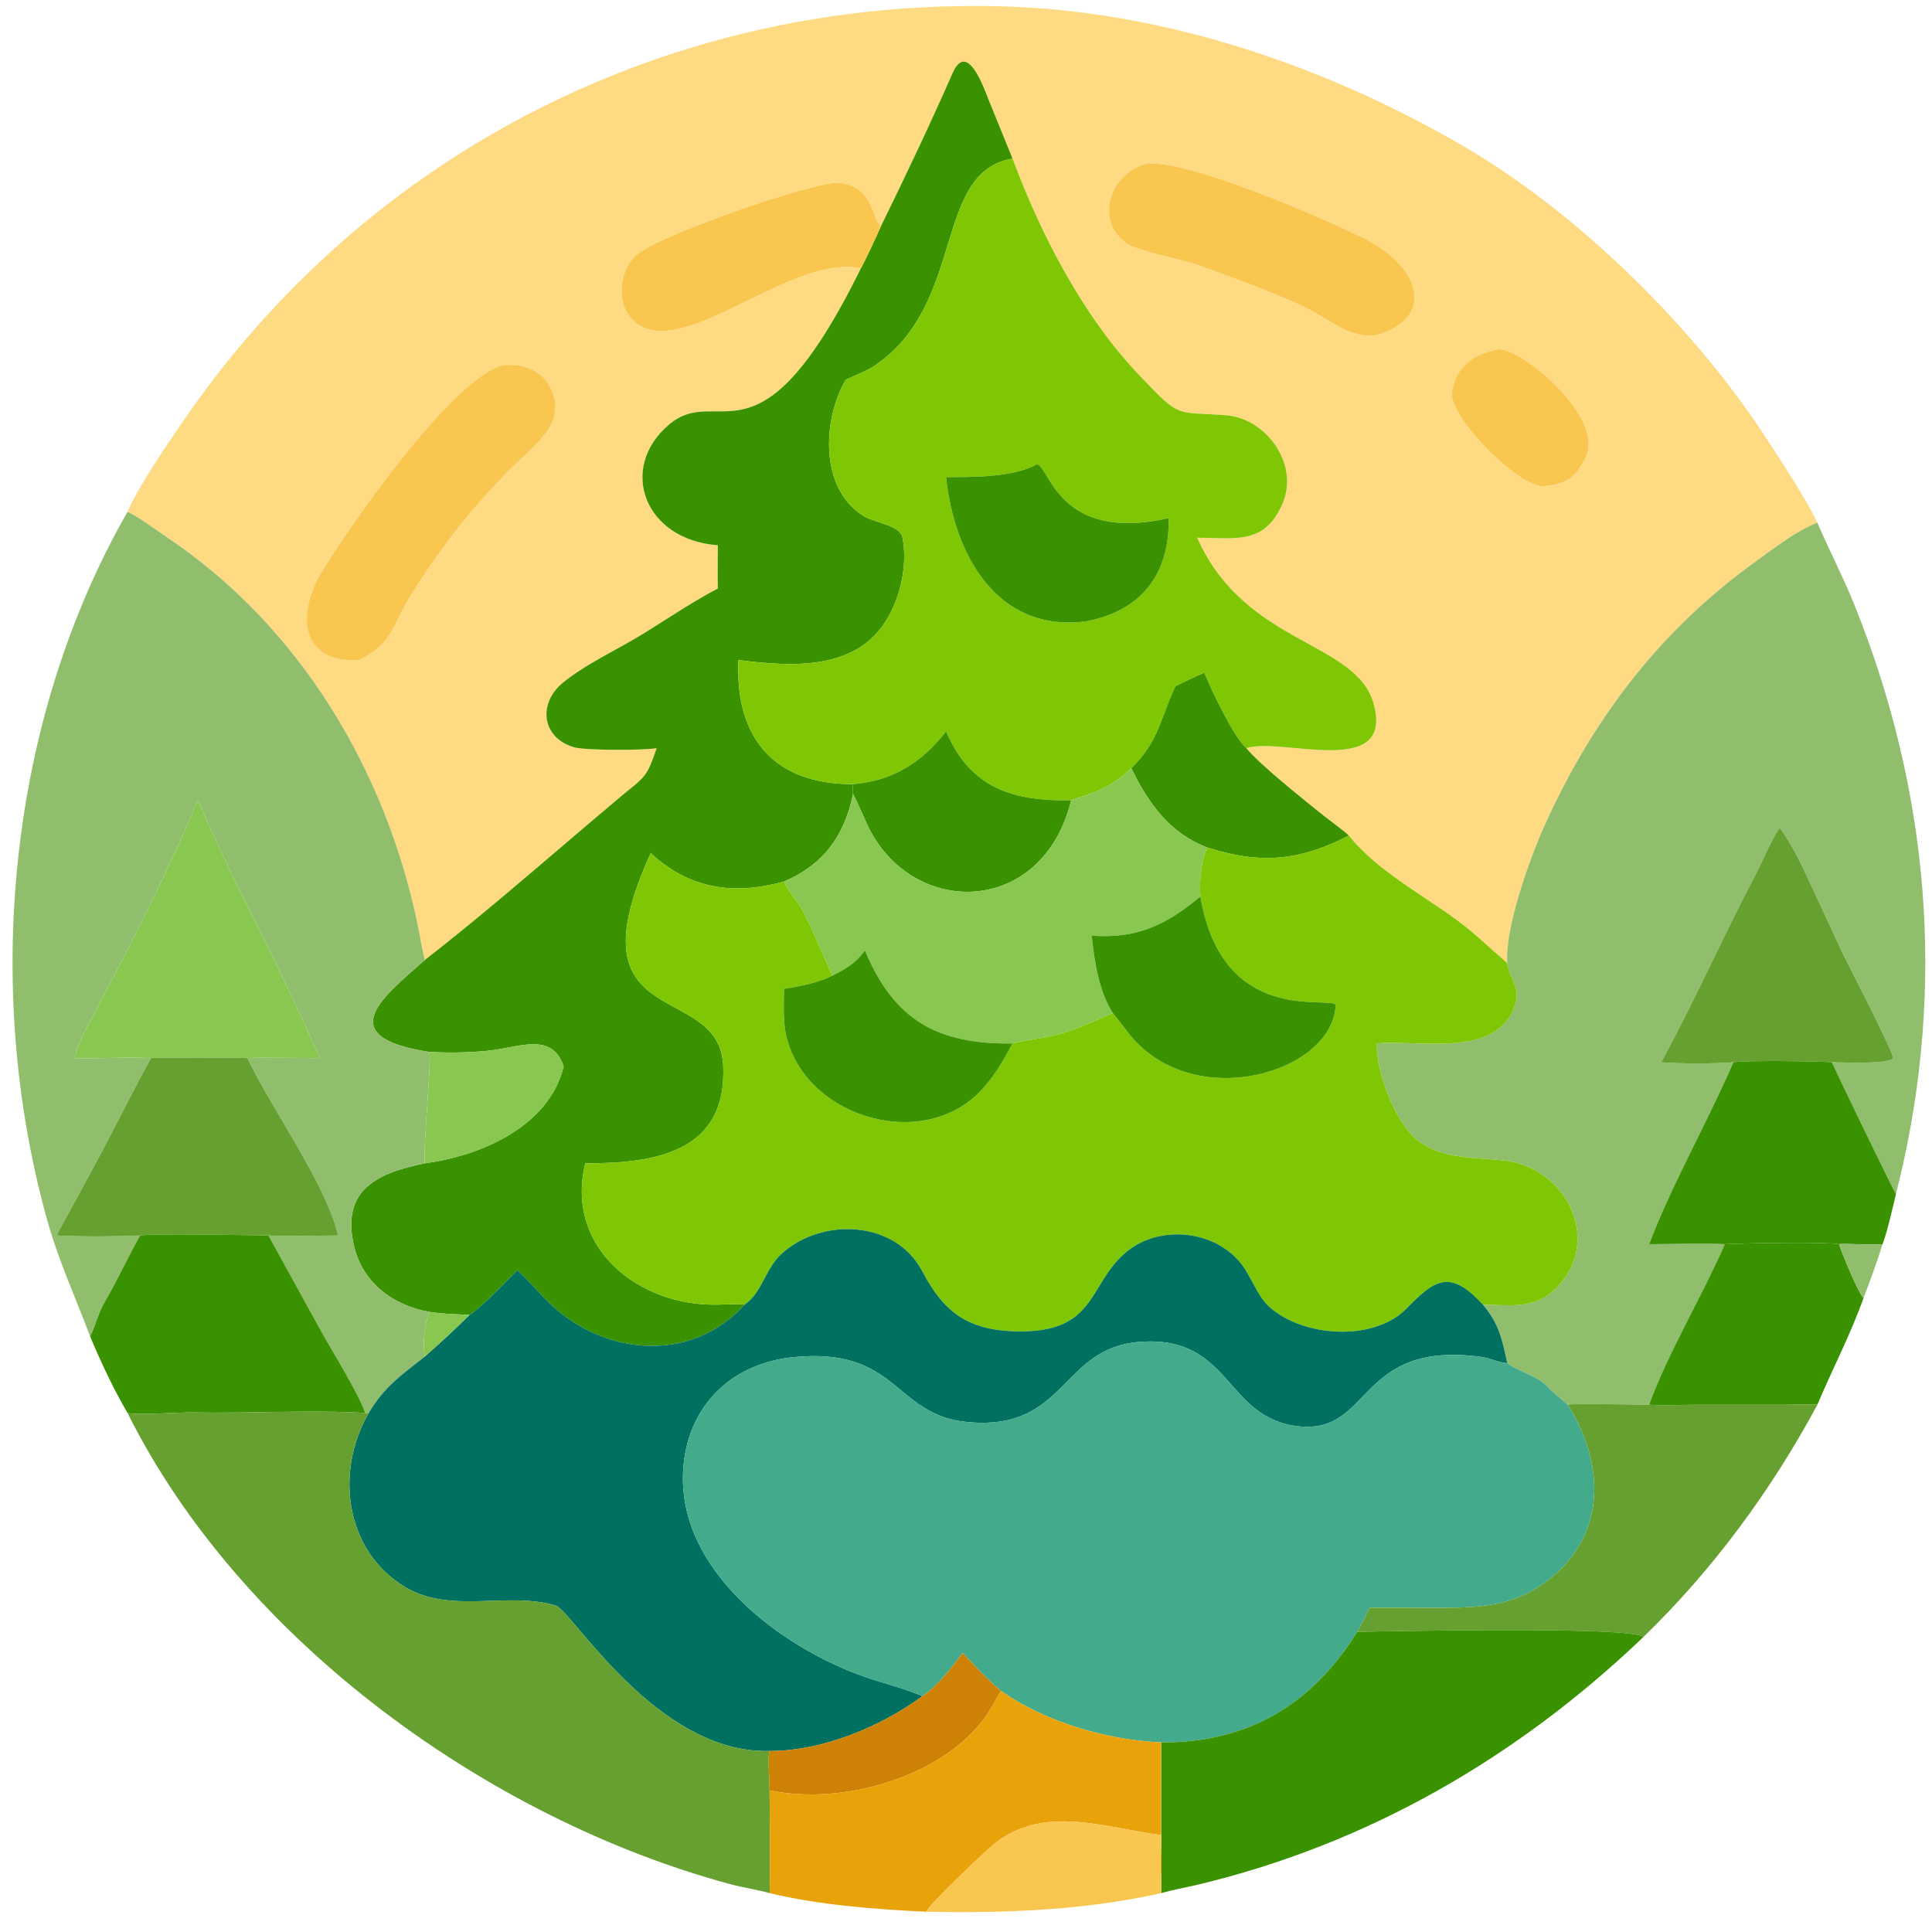 <?xml version="1.0" encoding="utf-8" ?><svg xmlns="http://www.w3.org/2000/svg" xmlns:xlink="http://www.w3.org/1999/xlink" width="1024" height="1024" viewBox="0 0 1024 1024"><path fill="#FEDA82" transform="scale(2 2)" d="M268.335 42.026L262.112 26.742C260.977 23.979 256.411 10.371 252.451 19.37C246.427 33.058 239.988 46.638 233.398 60.071C230.932 57.531 231.428 49.231 222.208 48.455C216.277 47.957 174.42 62.207 168.496 67.709C164.074 71.815 163.222 80.437 167.689 84.821C179.964 96.868 209.409 66.993 228.131 71.135C200.869 126.519 190.746 101.059 177.222 112.578C163.835 123.98 170.59 143.032 190.233 144.495C190.226 148.267 190.16 152.209 190.233 155.967C181.979 160.227 174.012 166.078 165.871 170.632C160.34 173.726 154.096 176.923 149.217 180.883C142.516 186.323 143.455 195.535 152.173 198.049C155.393 198.881 169.947 198.885 174.015 198.287C171.352 206.165 170.977 205.722 164.618 211.008L155.963 218.308C141.97 230.233 127.091 243.13 112.575 254.412C111.871 251.694 111.351 248.297 110.783 245.519C102.359 204.318 79.499 166.013 44.253 142.393C41.761 140.723 36.315 136.674 33.79 135.643C36.279 129.516 44.072 118.165 47.914 112.509C97.431 39.627 178.683 -0.822 265.955 1.694C308.713 2.927 351.697 17.583 388.332 39.036C418.76 56.853 449.562 87.477 468.387 116.592C472.017 122.155 478.837 132.594 481.619 138.514C475.932 140.714 470.362 145.143 465.387 148.716C439.822 167.078 421.948 190.645 409.121 219.21C405.321 227.674 398.756 246.113 399.441 255.225C394.978 251.422 390.891 247.376 386.161 243.884C376.724 236.918 364.839 230.674 357.469 221.45C356.373 220.309 351.807 217.005 350.285 215.771C345.208 211.652 334.182 202.943 330.303 198.287C339.34 195.181 369.451 206.681 364.068 186.625C359.54 169.758 329.978 171.119 317.262 142.493C327.412 142.549 335.306 144.504 339.991 133.197C344.254 122.909 335.545 110.86 324.904 110.05C311.236 109.01 313.026 111.102 301.989 99.509C287.081 83.909 275.89 62.323 268.335 42.026ZM303.949 43.295C292.976 46.343 290.084 60.382 299.87 65.206C305.742 67.609 312.306 68.375 318.424 70.591C327.388 73.838 336.288 77.07 344.966 81.013C351.825 84.13 357.798 90.107 364.861 88.766C381.363 83.888 375.672 69.745 360.771 62.835C349.944 57.515 315.823 42.618 303.949 43.295ZM397.04 92.57C390.622 93.784 385.869 96.965 384.785 103.881C383.784 110.266 402.175 129.012 409.064 128.869C414.95 128.312 417.479 126.758 420.193 121.224C425.508 110.385 402.55 91.778 397.04 92.57ZM133.254 96.776C119.557 100.41 92.422 139.834 85.448 151.233C78.335 162.86 79.71 175.84 95.015 174.918C103.859 170.848 103.688 166.269 108.346 158.649C116.58 145.179 126.254 132.867 137.686 121.961C142.99 116.866 149.896 111.419 146.076 103.188C143.731 97.95 138.628 96.285 133.254 96.776Z"/><path fill="#3B9200" transform="scale(2 2)" d="M268.335 42.026C247.154 45.64 256.122 80.238 231.98 96.791C229.71 98.348 226.608 99.431 224.111 100.657C218.005 111.242 217.088 129.501 228.931 136.774C231.805 138.538 238.537 139.202 239.167 142.421C240.51 149.278 238.839 157.47 235.386 163.514C227.35 177.88 209.911 176.73 195.713 174.918C194.696 195.431 205.102 207.872 226.065 207.808C226.038 208.544 225.953 209.723 226.065 210.4C223.778 221.513 218.24 229.145 207.758 233.62C194.446 237.289 182.71 235.658 172.455 226.085C150.4 274.326 190.577 259.516 191.653 282.385C192.744 305.575 173.247 308.314 155.111 308.294C149.599 330.927 169.651 346.318 190.361 345.741C191.744 345.703 196.121 345.485 197.289 345.77C183.494 361.045 161.1 359.469 146.41 346.095C143.149 343.125 140.257 339.413 137.052 336.599C134.802 338.926 126.81 347.233 124.419 348.466C120.15 348.224 118.138 348.292 113.733 347.657C104.116 345.936 96.064 339.96 93.795 330.116C90.361 315.224 100.048 310.845 112.575 308.294C127.326 306.318 145.462 298.606 149.387 282.603C146.187 273.272 137.588 277.678 128.953 278.498C123.788 278.988 118.911 279.039 113.733 278.77C87.044 274.689 102.413 263.533 112.575 254.412C127.091 243.13 141.97 230.233 155.963 218.308L164.618 211.008C170.977 205.722 171.352 206.165 174.015 198.287C169.947 198.885 155.393 198.881 152.173 198.049C143.455 195.535 142.516 186.323 149.217 180.883C154.096 176.923 160.34 173.726 165.871 170.632C174.012 166.078 181.979 160.227 190.233 155.967C190.16 152.209 190.226 148.267 190.233 144.495C170.59 143.032 163.835 123.98 177.222 112.578C190.746 101.059 200.869 126.519 228.131 71.135C229.804 67.995 231.952 63.298 233.398 60.071C239.988 46.638 246.427 33.058 252.451 19.37C256.411 10.371 260.977 23.979 262.112 26.742L268.335 42.026Z"/><path fill="#7FC704" transform="scale(2 2)" d="M224.111 100.657C226.608 99.431 229.71 98.348 231.98 96.791C256.122 80.238 247.154 45.64 268.335 42.026C275.89 62.323 287.081 83.909 301.989 99.509C313.026 111.102 311.236 109.01 324.904 110.05C335.545 110.86 344.254 122.909 339.991 133.197C335.306 144.504 327.412 142.549 317.262 142.493C329.978 171.119 359.54 169.758 364.068 186.625C369.451 206.681 339.34 195.181 330.303 198.287C326.926 195.342 320.98 182.787 319.137 178.257C316.771 179.368 313.731 180.675 311.493 181.897L311.355 182.183C307.55 190.245 307.14 196.476 299.818 203.566C294.829 208.466 290.532 209.876 283.874 212.092C268.626 212.327 257.207 209.049 250.721 193.8C244.305 202.064 236.733 206.886 226.065 207.808C205.102 207.872 194.696 195.431 195.713 174.918C209.911 176.73 227.35 177.88 235.386 163.514C238.839 157.47 240.51 149.278 239.167 142.421C238.537 139.202 231.805 138.538 228.931 136.774C217.088 129.501 218.005 111.242 224.111 100.657ZM274.761 123.026C268.73 126.515 257.635 126.45 250.721 126.426C252.781 146.645 264.006 167.683 287.737 164.679C302.452 161.934 309.975 152.178 309.72 137.316C280.391 143.931 278.232 123.577 274.761 123.026Z"/><path fill="#F9C74F" transform="scale(2 2)" d="M364.861 88.766C357.798 90.107 351.825 84.13 344.966 81.013C336.288 77.07 327.388 73.838 318.424 70.591C312.306 68.375 305.742 67.609 299.87 65.206C290.084 60.382 292.976 46.343 303.949 43.295C315.823 42.618 349.944 57.515 360.771 62.835C375.672 69.745 381.363 83.888 364.861 88.766Z"/><path fill="#F9C74F" transform="scale(2 2)" d="M228.131 71.135C209.409 66.993 179.964 96.868 167.689 84.821C163.222 80.437 164.074 71.815 168.496 67.709C174.42 62.207 216.277 47.957 222.208 48.455C231.428 49.231 230.932 57.531 233.398 60.071C231.952 63.298 229.804 67.995 228.131 71.135Z"/><path fill="#F9C74F" transform="scale(2 2)" d="M409.064 128.869C402.175 129.012 383.784 110.266 384.785 103.881C385.869 96.965 390.622 93.784 397.04 92.57C402.55 91.778 425.508 110.385 420.193 121.224C417.479 126.758 414.95 128.312 409.064 128.869Z"/><path fill="#F9C74F" transform="scale(2 2)" d="M95.015 174.918C79.71 175.84 78.335 162.86 85.448 151.233C92.422 139.834 119.557 100.41 133.254 96.776C138.628 96.285 143.731 97.95 146.076 103.188C149.896 111.419 142.99 116.866 137.686 121.961C126.254 132.867 116.58 145.179 108.346 158.649C103.688 166.269 103.859 170.848 95.015 174.918Z"/><path fill="#3B9200" transform="scale(2 2)" d="M250.721 126.426C257.635 126.45 268.73 126.515 274.761 123.026C278.232 123.577 280.391 143.931 309.72 137.316C309.975 152.178 302.452 161.934 287.737 164.679C264.006 167.683 252.781 146.645 250.721 126.426Z"/><path fill="#90BE6D" transform="scale(2 2)" d="M23.868 354.116C19.923 343.648 15.494 334.056 12.471 323.204C-4.558 262.08 2.009 191.148 33.79 135.643C36.315 136.674 41.761 140.723 44.253 142.393C79.499 166.013 102.359 204.318 110.783 245.519C111.351 248.297 111.871 251.694 112.575 254.412C102.413 263.533 87.044 274.689 113.733 278.77C114.512 279.716 112.095 303.657 112.575 308.294C100.048 310.845 90.361 315.224 93.795 330.116C96.064 339.96 104.116 345.936 113.733 347.657C112.511 351.337 111.962 355.661 112.575 359.503C106.285 364.502 101.848 367.486 97.729 374.445L96.744 374.445C95.719 370.54 87.882 357.734 85.556 353.595L71.146 327.42C75.997 327.706 84.469 327.433 89.612 327.42C89.587 327.321 89.563 327.223 89.539 327.124L89.407 326.634C85.853 312.977 72.279 294.368 65.561 280.415C66.209 280.188 82.927 280.414 84.742 280.415C74.79 257.305 62.278 234.854 52.457 212.092C47.162 224.779 39.91 239.743 33.632 252.042L25.858 266.924C23.479 271.46 21.009 275.476 19.728 280.415C26.273 280.577 33.902 280.08 40.006 280.415C35.033 289.421 30.3 299.112 25.311 308.337L18.697 320.563C17.659 322.471 15.834 325.497 15.088 327.42C21.746 327.766 30.321 327.726 37.125 327.42C33.801 333.37 30.869 339.692 27.436 345.616C26.048 348.012 24.712 353.014 23.868 354.116Z"/><path fill="#90BE6D" transform="scale(2 2)" d="M399.441 255.225C398.756 246.113 405.321 227.674 409.121 219.21C421.948 190.645 439.822 167.078 465.387 148.716C470.362 145.143 475.932 140.714 481.619 138.514C484.762 145.843 488.33 152.604 491.362 160.113C511.259 209.381 515.684 261.309 503.345 312.812C503.071 313.954 502.638 315.347 502.453 316.46C502.109 316.158 486.795 284.559 485.482 281.507C488.691 281.551 499.612 282.067 501.702 280.545C501.935 278.984 489.756 255.628 487.987 251.915L480.447 235.669C478.049 230.472 475.095 223.931 471.643 219.403C469.272 222.675 467.352 227.778 465.348 231.574C456.802 247.756 448.978 265.534 440.219 281.507C444.593 281.924 454.822 281.936 459.368 281.507C452.512 297.333 442.99 314.007 437.032 329.726C442.829 329.72 451.555 329.421 457.101 329.726C451.136 343.318 441.78 359.06 437.032 372.274C432.921 372.226 416.553 371.878 415.486 372.274C415.3 372.17 410.631 368.097 410.468 367.877C408.288 364.932 401.368 362.998 399.441 361.25C398.074 354.911 397.259 350.817 393.01 345.77C400.075 345.755 406.477 347.167 412.199 341.559C425.033 328.978 415.15 309.347 398.581 307.536C390.124 306.612 380.165 307.354 373.873 300.482C368.972 295.058 364.714 283.77 364.861 276.53C375.844 275.453 397.133 280.801 401.593 265.989C402.993 261.34 399.826 259.257 399.441 255.225Z"/><path fill="#3B9200" transform="scale(2 2)" d="M319.137 178.257C320.98 182.787 326.926 195.342 330.303 198.287C334.182 202.943 345.208 211.652 350.285 215.771C351.807 217.005 356.373 220.309 357.469 221.45C344.665 228.029 334.324 229.156 320.277 224.694L319.971 224.595C310.05 220.915 304.25 212.791 299.818 203.566C307.14 196.476 307.55 190.245 311.355 182.183L311.493 181.897C313.731 180.675 316.771 179.368 319.137 178.257Z"/><path fill="#3B9200" transform="scale(2 2)" d="M226.065 207.808C236.733 206.886 244.305 202.064 250.721 193.8C257.207 209.049 268.626 212.327 283.874 212.092C276.256 243.122 241.411 243.4 229.785 218.465C228.557 215.83 227.386 212.965 226.065 210.4C225.953 209.723 226.038 208.544 226.065 207.808Z"/><path fill="#88C851" transform="scale(2 2)" d="M283.874 212.092C290.532 209.876 294.829 208.466 299.818 203.566C304.25 212.791 310.05 220.915 319.971 224.595C318.315 227.634 317.803 234.193 318.121 237.589C309.216 244.946 301.546 248.868 289.315 247.96C290.001 254.608 291.206 262.757 294.918 268.51C289.32 270.706 286.336 272.563 280.112 274.218C276.859 275.084 270.792 275.774 268.335 276.53C248.462 276.789 236.943 270.408 229.221 251.877C226.963 255.07 224.059 256.867 220.584 258.55C217.928 252.775 215.542 246.768 212.613 241.141C211.124 238.282 209.121 236.719 207.758 233.62C218.24 229.145 223.778 221.513 226.065 210.4C227.386 212.965 228.557 215.83 229.785 218.465C241.411 243.4 276.256 243.122 283.874 212.092Z"/><path fill="#88C851" transform="scale(2 2)" d="M40.006 280.415C33.902 280.08 26.273 280.577 19.728 280.415C21.009 275.476 23.479 271.46 25.858 266.924L33.632 252.042C39.91 239.743 47.162 224.779 52.457 212.092C62.278 234.854 74.79 257.305 84.742 280.415C82.927 280.414 66.209 280.188 65.561 280.415C65.263 280.268 41.047 280.157 40.006 280.415Z"/><path fill="#66A031" transform="scale(2 2)" d="M485.482 281.507C481.476 281.218 463.108 280.97 459.368 281.507C454.822 281.936 444.593 281.924 440.219 281.507C448.978 265.534 456.802 247.756 465.348 231.574C467.352 227.778 469.272 222.675 471.643 219.403C475.095 223.931 478.049 230.472 480.447 235.669L487.987 251.915C489.756 255.628 501.935 278.984 501.702 280.545C499.612 282.067 488.691 281.551 485.482 281.507Z"/><path fill="#7FC704" transform="scale(2 2)" d="M319.971 224.595L320.277 224.694C334.324 229.156 344.665 228.029 357.469 221.45C364.839 230.674 376.724 236.918 386.161 243.884C390.891 247.376 394.978 251.422 399.441 255.225C399.826 259.257 402.993 261.34 401.593 265.989C397.133 280.801 375.844 275.453 364.861 276.53C364.714 283.77 368.972 295.058 373.873 300.482C380.165 307.354 390.124 306.612 398.581 307.536C415.15 309.347 425.033 328.978 412.199 341.559C406.477 347.167 400.075 345.755 393.01 345.77C384.158 336.063 380.067 339.29 372.711 346.808C363.952 355.762 344.83 354.311 336.118 346.077C333.804 343.889 332.125 340.019 330.514 337.271C324.082 325.825 306.725 323.669 297.337 332.806C288.437 341.275 289.94 353.131 269.774 352.835C256.766 352.644 250.222 347.983 244.42 336.922C237.268 323.285 217.832 322.61 207.207 332.187C202.743 336.21 202.025 342.575 197.289 345.77C196.121 345.485 191.744 345.703 190.361 345.741C169.651 346.318 149.599 330.927 155.111 308.294C173.247 308.314 192.744 305.575 191.653 282.385C190.577 259.516 150.4 274.326 172.455 226.085C182.71 235.658 194.446 237.289 207.758 233.62C209.121 236.719 211.124 238.282 212.613 241.141C215.542 246.768 217.928 252.775 220.584 258.55C216.754 260.486 211.977 261.359 207.758 262.057C207.734 265.659 207.499 270.183 208.183 273.663C212.472 295.497 243.464 305.461 259.399 289.591C263.25 285.755 265.806 281.213 268.335 276.53C270.792 275.774 276.859 275.084 280.112 274.218C286.336 272.563 289.32 270.706 294.918 268.51C296.33 270.12 297.993 272.501 299.464 274.301C316.567 295.222 353.319 284.232 353.977 266.263C352.148 263.87 323.94 272.001 318.121 237.589C317.803 234.193 318.315 227.634 319.971 224.595Z"/><path fill="#3B9200" transform="scale(2 2)" d="M289.315 247.96C301.546 248.868 309.216 244.946 318.121 237.589C323.94 272.001 352.148 263.87 353.977 266.263C353.319 284.232 316.567 295.222 299.464 274.301C297.993 272.501 296.33 270.12 294.918 268.51C291.206 262.757 290.001 254.608 289.315 247.96Z"/><path fill="#3B9200" transform="scale(2 2)" d="M220.584 258.55C224.059 256.867 226.963 255.07 229.221 251.877C236.943 270.408 248.462 276.789 268.335 276.53C265.806 281.213 263.25 285.755 259.399 289.591C243.464 305.461 212.472 295.497 208.183 273.663C207.499 270.183 207.734 265.659 207.758 262.057C211.977 261.359 216.754 260.486 220.584 258.55Z"/><path fill="#88C851" transform="scale(2 2)" d="M113.733 278.77C118.911 279.039 123.788 278.988 128.953 278.498C137.588 277.678 146.187 273.272 149.387 282.603C145.462 298.606 127.326 306.318 112.575 308.294C112.095 303.657 114.512 279.716 113.733 278.77Z"/><path fill="#66A031" transform="scale(2 2)" d="M40.006 280.415C41.047 280.157 65.263 280.268 65.561 280.415C72.279 294.368 85.853 312.977 89.407 326.634L89.539 327.124C89.563 327.223 89.587 327.321 89.612 327.42C84.469 327.433 75.997 327.706 71.146 327.42C71.114 327.407 39.645 326.808 37.125 327.42C30.321 327.726 21.746 327.766 15.088 327.42C15.834 325.497 17.659 322.471 18.697 320.563L25.311 308.337C30.3 299.112 35.033 289.421 40.006 280.415Z"/><path fill="#3B9200" transform="scale(2 2)" d="M459.368 281.507C463.108 280.97 481.476 281.218 485.482 281.507C486.795 284.559 502.109 316.158 502.453 316.46C501.501 320.257 500.216 326.314 498.888 329.726C495.97 330.056 488.712 329.427 487.364 329.726C483.871 329.046 462.966 329.429 457.101 329.726C451.555 329.421 442.829 329.72 437.032 329.726C442.99 314.007 452.512 297.333 459.368 281.507Z"/><path fill="#007060" transform="scale(2 2)" d="M197.289 345.77C202.025 342.575 202.743 336.21 207.207 332.187C217.832 322.61 237.268 323.285 244.42 336.922C250.222 347.983 256.766 352.644 269.774 352.835C289.94 353.131 288.437 341.275 297.337 332.806C306.725 323.669 324.082 325.825 330.514 337.271C332.125 340.019 333.804 343.889 336.118 346.077C344.83 354.311 363.952 355.762 372.711 346.808C380.067 339.29 384.158 336.063 393.01 345.77C397.259 350.817 398.074 354.911 399.441 361.25C397.058 361.092 394.96 359.93 392.624 359.611C359.674 355.105 363.676 379.86 344.46 378.018C324.412 376.096 326.605 353.807 302.086 355.606C280.88 357.161 282.727 379.437 256.236 376.842C236.825 374.94 238.111 356.966 210.374 359.651C194.33 361.205 182.753 371.914 181.157 388.203C178.484 415.484 206.704 436.658 229.567 444.52C234.445 446.198 239.748 447.432 244.452 449.5C233.283 457.672 217.91 464.063 203.953 464.027C173.998 464.874 151.604 426.83 147.271 425.511C134.624 421.658 119.644 427.817 107.552 420.692C91.402 411.175 88.681 389.971 97.729 374.445C101.848 367.486 106.285 364.502 112.575 359.503C116.82 355.743 120.404 352.482 124.419 348.466C126.81 347.233 134.802 338.926 137.052 336.599C140.257 339.413 143.149 343.125 146.41 346.095C161.1 359.469 183.494 361.045 197.289 345.77Z"/><path fill="#3B9200" transform="scale(2 2)" d="M37.125 327.42C39.645 326.808 71.114 327.407 71.146 327.42L85.556 353.595C87.882 357.734 95.719 370.54 96.744 374.445C82.196 373.591 66.061 374.606 51.223 374.304C47.744 374.233 36.305 375.117 33.79 374.445C30.057 368.064 26.712 360.941 23.868 354.116C24.712 353.014 26.048 348.012 27.436 345.616C30.869 339.692 33.801 333.37 37.125 327.42Z"/><path fill="#3B9200" transform="scale(2 2)" d="M457.101 329.726C462.966 329.429 483.871 329.046 487.364 329.726C488.008 331.758 492.473 342.746 493.859 343.999C490.148 354.286 485.673 362.615 481.619 372.274C480.741 372.036 474.885 372.284 473.47 372.285L449.768 372.28C445.89 372.288 440.789 372.498 437.032 372.274C441.78 359.06 451.136 343.318 457.101 329.726Z"/><path fill="#90BE6D" transform="scale(2 2)" d="M487.364 329.726C488.712 329.427 495.97 330.056 498.888 329.726C497.401 334.569 495.639 339.258 493.859 343.999C492.473 342.746 488.008 331.758 487.364 329.726Z"/><path fill="#88C851" transform="scale(2 2)" d="M113.733 347.657C118.138 348.292 120.15 348.224 124.419 348.466C120.404 352.482 116.82 355.743 112.575 359.503C111.962 355.661 112.511 351.337 113.733 347.657Z"/><path fill="#43AA8B" transform="scale(2 2)" d="M399.441 361.25C401.368 362.998 408.288 364.932 410.468 367.877C410.631 368.097 415.3 372.17 415.486 372.274C426.009 388.919 425.703 408.997 407.6 420.631C398.604 426.412 388.773 426.074 378.446 426.075L362.971 426.063C361.867 428.379 360.934 430.206 359.694 432.458C347.716 451.723 330.62 461.919 307.721 461.746C293.423 461.156 277.011 456.372 265.269 448.107C261.125 444.569 258.842 442.063 255.138 438.036C251.964 442.126 248.782 446.559 244.452 449.5C239.748 447.432 234.445 446.198 229.567 444.52C206.704 436.658 178.484 415.484 181.157 388.203C182.753 371.914 194.33 361.205 210.374 359.651C238.111 356.966 236.825 374.94 256.236 376.842C282.727 379.437 280.88 357.161 302.086 355.606C326.605 353.807 324.412 376.096 344.46 378.018C363.676 379.86 359.674 355.105 392.624 359.611C394.96 359.93 397.058 361.092 399.441 361.25Z"/><path fill="#66A031" transform="scale(2 2)" d="M415.486 372.274C416.553 371.878 432.921 372.226 437.032 372.274C440.789 372.498 445.89 372.288 449.768 372.28L473.47 372.285C474.885 372.284 480.741 372.036 481.619 372.274C469.454 394.891 453.971 415.955 435.496 433.845C433.104 430.916 368.257 432.297 359.694 432.458C360.934 430.206 361.867 428.379 362.971 426.063L378.446 426.075C388.773 426.074 398.604 426.412 407.6 420.631C425.703 408.997 426.009 388.919 415.486 372.274Z"/><path fill="#66A031" transform="scale(2 2)" d="M33.79 374.445C36.305 375.117 47.744 374.233 51.223 374.304C66.061 374.606 82.196 373.591 96.744 374.445L97.729 374.445C88.681 389.971 91.402 411.175 107.552 420.692C119.644 427.817 134.624 421.658 147.271 425.511C151.604 426.83 173.998 464.874 203.953 464.027C203.401 464.94 203.961 472.741 203.953 474.463C203.956 483 204.238 493.312 203.953 501.696C200.559 500.743 196.933 500.243 193.507 499.318C129.623 482.069 63.928 434.831 33.79 374.445Z"/><path fill="#3B9200" transform="scale(2 2)" d="M307.721 461.746C330.62 461.919 347.716 451.723 359.694 432.458C368.257 432.297 433.104 430.916 435.496 433.845C402.025 465.851 362.395 488.712 317.465 499.447C314.291 500.205 310.823 500.806 307.721 501.696L307.721 498.257C307.915 494.871 307.74 489.741 307.738 486.214L307.721 461.746Z"/><path fill="#CE8205" transform="scale(2 2)" d="M255.138 438.036C258.842 442.063 261.125 444.569 265.269 448.107C263.631 450.821 262.277 453.591 260.294 456.13C248.448 471.302 222.782 478.461 203.953 474.463C203.961 472.741 203.401 464.94 203.953 464.027C217.91 464.063 233.283 457.672 244.452 449.5C248.782 446.559 251.964 442.126 255.138 438.036Z"/><path fill="#E9A30A" transform="scale(2 2)" d="M265.269 448.107C277.011 456.372 293.423 461.156 307.721 461.746L307.738 486.214C307.74 489.741 307.915 494.871 307.721 498.257C307.455 495.634 307.685 489.188 307.721 486.31C292.542 484.36 276.639 478.064 263.332 488.754C261.78 490.001 245.491 505.277 245.555 506.635C232.292 506.016 216.948 504.849 203.953 501.696C204.238 493.312 203.956 483 203.953 474.463C222.782 478.461 248.448 471.302 260.294 456.13C262.277 453.591 263.631 450.821 265.269 448.107Z"/><path fill="#F9C74F" transform="scale(2 2)" d="M307.721 486.31C307.685 489.188 307.455 495.634 307.721 498.257L307.721 501.696C287.501 506.26 266.218 507.059 245.555 506.635C245.491 505.277 261.78 490.001 263.332 488.754C276.639 478.064 292.542 484.36 307.721 486.31Z"/></svg>
